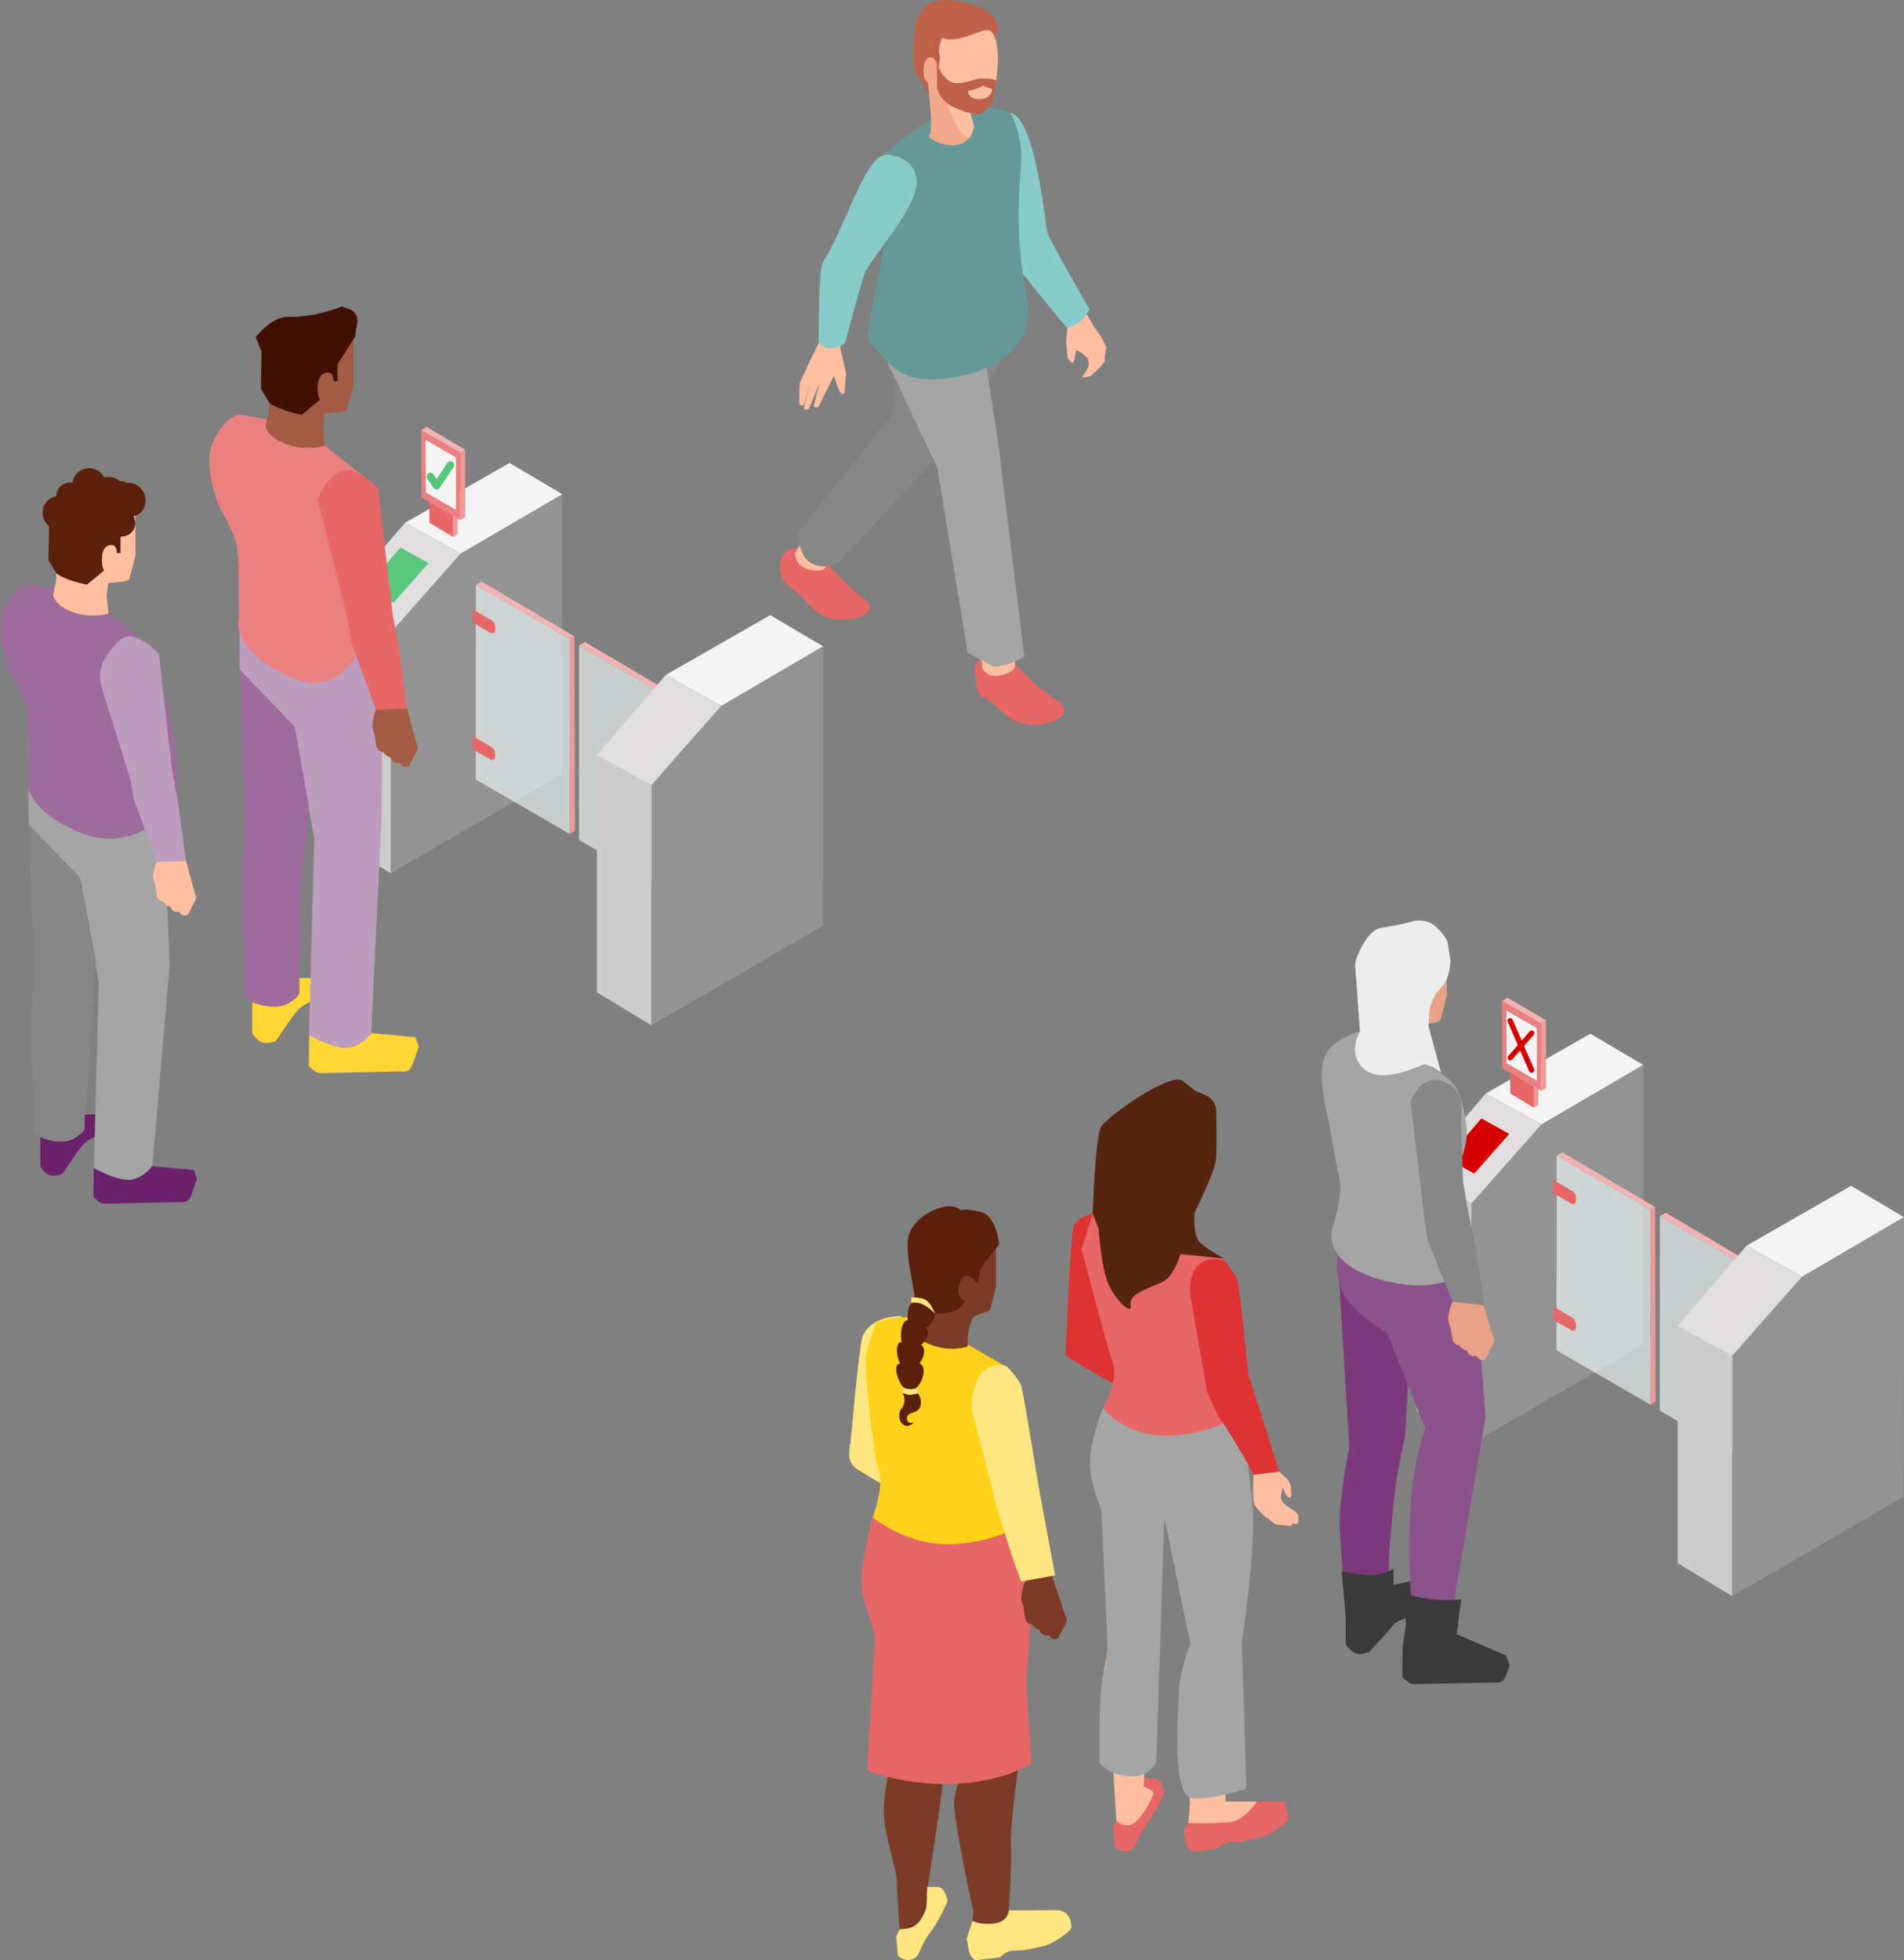 <?xml version="1.0" encoding="UTF-8"?>
<svg id="b" data-name="Ebene 2" xmlns="http://www.w3.org/2000/svg" viewBox="0 0 188.91 194.43">
  <rect x="0" y="0" width="188.91" height="194.43" fill="#808080" stroke="none"/>
  <g id="c" data-name="Ebene 21">
    <g>
      <g>
        <polygon points="140.58 116.42 140.58 139.96 146 143.23 146 119.39 140.58 116.42" style="fill: #ccc;"/>
        <polygon points="147.42 108.47 140.58 116.42 146 119.39 152.95 111.54 147.42 108.47" style="fill: #e0dedf;"/>
        <polygon points="163.04 105.64 152.95 111.54 147.42 108.47 157.79 102.54 163.04 105.64" style="fill: #f4f4f4;"/>
        <polygon points="146 143.23 163.01 133.37 163.04 105.64 152.95 111.54 146 119.39 146 143.23" style="fill: #939393;"/>
        <polygon points="146.98 110.94 143.55 114.92 146.27 116.41 149.74 112.48 146.98 110.94" style="fill: #d70000;"/>
      </g>
      <g>
        <polygon points="154.45 114.64 163.76 120.01 163.78 139.36 154.43 133.94 154.45 114.64" style="fill: #f3fafa; opacity: .63;"/>
        <polygon points="154.45 114.64 155.03 114.31 164.22 119.74 163.76 120.01 154.45 114.64" style="fill: #f3b3b3;"/>
        <polygon points="163.78 139.36 164.27 139.04 164.22 119.74 163.76 120.01 163.78 139.36" style="fill: #ef9999;"/>
      </g>
      <g>
        <polygon points="164.69 120.63 174 126 174.03 145.35 164.68 139.93 164.69 120.63" style="fill: #f3fafa; opacity: .63;"/>
        <polygon points="164.69 120.63 165.27 120.3 174.47 125.73 174 126 164.69 120.63" style="fill: #f3b3b3;"/>
      </g>
      <g>
        <polygon points="166.45 131.52 166.45 155.06 171.87 158.33 171.87 134.48 166.45 131.52" style="fill: #ccc;"/>
        <polygon points="173.29 123.57 166.45 131.52 171.87 134.48 178.82 126.64 173.29 123.57" style="fill: #e0dedf;"/>
        <polygon points="188.91 120.74 178.82 126.64 173.29 123.57 183.66 117.63 188.91 120.74" style="fill: #f4f4f4;"/>
        <polygon points="171.87 158.33 188.88 148.47 188.91 120.74 178.82 126.64 171.87 134.48 171.87 158.33" style="fill: #939393;"/>
      </g>
      <g>
        <g>
          <polygon points="149.03 99.28 152.92 101.52 152.92 108.21 149.06 105.98 149.03 99.28" style="fill: #eb8080;"/>
          <polygon points="152.92 101.52 153.4 101.22 149.58 98.97 149.03 99.28 152.92 101.52" style="fill: #f3b3b3;"/>
          <polygon points="153.4 101.22 153.4 107.92 152.92 108.21 152.92 101.52 153.4 101.22" style="fill: #ef9999;"/>
          <polygon points="149.46 100.25 152.48 101.99 152.48 107.2 149.48 105.46 149.46 100.25" style="fill: #f4f4f4;"/>
          <path d="M151.22,103.75l.95-1.1c.1-.11.08-.28-.03-.37-.11-.1-.28-.08-.37.03l-.79.91-.9-2.07c-.06-.13-.21-.2-.35-.14-.13.06-.2.21-.14.35l1,2.31-.95,1.09c-.1.11-.08.28.03.37.05.04.11.06.17.06.07,0,.15-.03.2-.09l.78-.9.9,2.06c.04.1.14.16.24.16.04,0,.07,0,.11-.02.13-.06.2-.21.14-.35l-1-2.29Z" style="fill: #d70000;"/>
        </g>
        <polygon points="149.84 106.42 149.84 108.46 152.18 109.88 152.18 107.78 149.84 106.42" style="fill: #e76666;"/>
        <polygon points="152.62 109.62 152.18 109.88 152.18 107.78 152.63 108.03 152.62 109.62" style="fill: #ef9999;"/>
      </g>
      <path d="M154.14,117.07l1.83,1.06c.25.14.4.41.4.69v.3c0,.25-.26.4-.47.28l-1.76-1.03v-1.3Z" style="fill: #e76666;"/>
      <path d="M154.12,129.62l1.83,1.06c.25.14.4.41.4.69v.3c0,.25-.26.4-.47.28l-1.76-1.03v-1.3Z" style="fill: #e76666;"/>
    </g>
    <g>
      <g>
        <polygon points="33.35 59.8 33.35 83.35 38.77 86.62 38.77 62.77 33.35 59.8" style="fill: #ccc;"/>
        <polygon points="40.19 51.86 33.35 59.8 38.77 62.77 45.71 54.92 40.19 51.86" style="fill: #e0dedf;"/>
        <polygon points="55.8 49.03 45.71 54.92 40.19 51.86 50.55 45.92 55.8 49.03" style="fill: #f4f4f4;"/>
        <polygon points="38.77 86.62 55.77 76.76 55.8 49.03 45.71 54.92 38.77 62.77 38.77 86.62" style="fill: #939393;"/>
        <polygon points="39.74 54.32 36.31 58.31 39.03 59.8 42.51 55.86 39.74 54.32" style="fill: #59c67b;"/>
      </g>
      <g>
        <polygon points="47.21 58.03 56.52 63.39 56.55 82.74 47.2 77.32 47.21 58.03" style="fill: #f3fafa; opacity: .63;"/>
        <polygon points="47.21 58.03 47.79 57.69 56.99 63.12 56.52 63.39 47.21 58.03" style="fill: #f3b3b3;"/>
        <polygon points="56.55 82.74 57.04 82.42 56.99 63.12 56.52 63.39 56.55 82.74" style="fill: #ef9999;"/>
      </g>
      <g>
        <polygon points="57.45 64.02 66.76 69.39 66.79 88.73 57.44 83.31 57.45 64.02" style="fill: #f3fafa; opacity: .63;"/>
        <polygon points="57.45 64.02 58.04 63.68 67.23 69.11 66.76 69.39 57.45 64.02" style="fill: #f3b3b3;"/>
      </g>
      <g>
        <polygon points="59.22 74.9 59.22 98.44 64.64 101.71 64.64 77.87 59.22 74.9" style="fill: #ccc;"/>
        <polygon points="66.06 66.95 59.22 74.9 64.64 77.87 71.58 70.02 66.06 66.95" style="fill: #e0dedf;"/>
        <polygon points="81.67 64.12 71.58 70.02 66.06 66.95 76.42 61.02 81.67 64.12" style="fill: #f4f4f4;"/>
        <polygon points="64.64 101.71 81.64 91.85 81.67 64.12 71.58 70.02 64.64 77.87 64.64 101.71" style="fill: #939393;"/>
      </g>
      <g>
        <g>
          <polygon points="41.8 42.66 45.68 44.9 45.68 51.6 41.82 49.36 41.8 42.66" style="fill: #eb8080;"/>
          <polygon points="45.68 44.9 46.16 44.61 42.34 42.35 41.8 42.66 45.68 44.9" style="fill: #f3b3b3;"/>
          <polygon points="46.16 44.61 46.16 51.31 45.68 51.6 45.68 44.9 46.16 44.61" style="fill: #ef9999;"/>
          <polygon points="42.22 43.63 45.24 45.38 45.24 50.58 42.24 48.84 42.22 43.63" style="fill: #f4f4f4;"/>
        </g>
        <polygon points="42.6 49.81 42.6 51.85 44.95 53.26 44.95 51.16 42.6 49.81" style="fill: #e76666;"/>
        <polygon points="45.38 53.01 44.95 53.26 44.95 51.16 45.4 51.42 45.38 53.01" style="fill: #ef9999;"/>
        <path d="M43.31,48.56c-.13,0-.24-.06-.31-.17l-.61-.92c-.11-.17-.07-.41.11-.52.17-.11.41-.07.52.11l.3.45,1.07-1.59c.12-.17.35-.22.52-.1.17.12.22.35.1.52l-1.38,2.05c-.07.1-.19.17-.31.17Z" style="fill: #59c67b;"/>
      </g>
      <path d="M46.9,60.45l1.83,1.06c.25.14.4.41.4.69v.3c0,.25-.26.4-.47.28l-1.76-1.03v-1.3Z" style="fill: #e76666;"/>
      <path d="M46.89,73.01l1.83,1.06c.25.14.4.41.4.69v.3c0,.25-.26.4-.47.28l-1.76-1.03v-1.3Z" style="fill: #e76666;"/>
    </g>
    <g>
      <path d="M37.17,59.82l.74,1.82-.04,19.23-1.04,21.61s-1.04,1.63-2.53,1.6-3.64-1.39-3.64-1.39l.52-19.51-1.97-11.07-5.42-5.64-.11-9.43s.95,2.88,5.53,4.42c8.06,2.71,7.95-1.63,7.95-1.63Z" style="fill: #bd9cbd;"/>
      <path d="M35.06,31.22v6.91s-.59,2.33-.59,2.33c-.05.19-.21.32-.4.35l-1.87.21-.17,1.33.2,1.88s-1.97.91-4.16.02-2.12-1.9-2.12-1.9c-.03,0,.43-.3.6-.9.14-.47.2-1.12.13-1.7-.14-1.15-.73-4.87-.73-4.87l4.23-3.12,4.86-.52Z" style="fill: #a35c43;"/>
      <path d="M32.23,44.22l4.49,3.56s-3.42-1.23-3.86.97c-.45,2.19,4.31,7.69,4.31,7.69v4.2s-1.92,9.3-8.2,6.59c-6.28-2.71-5.28-5.99-5.28-5.99,0,0,.1-5.71-.22-7.18-.32-1.47-1.67-3.71-1.67-3.71,0,0-1.86-4.27-.56-6.76,1.3-2.49,2.56-2.45,2.56-2.45l2.7.46-.15.68s.15.94,1.61,1.6c2.21,1,4.27.33,4.27.33Z" style="fill: #eb8080;"/>
      <path d="M23.8,66.46l.52,15.3s-.41,6.42-.26,9.21c.15,2.78.26,8.02.26,8.02,0,0,1.45,1.11,3.16.97,1.71-.15,2.23-1.45,2.23-1.45,0,0,.07-9.58.19-11.1s.56-5.09.56-5.09l.17-2.39-1.39-7.83-5.42-5.64Z" style="fill: #9d6b9c;"/>
      <path d="M36.84,102.48l4.38.41.33.93-.6,1.73-.17.34c-.12.24-.36.39-.62.39l-8.32.17c-.25,0-.49-.08-.68-.24l-.52-.45.04-3.06s2.25,1.29,3.7,1.25c1.45-.04,2.47-1.45,2.47-1.45Z" style="fill: #ffd633;"/>
      <path d="M29.72,97.02h1.1l-.06,2.38s-.87.33-1.42,1.04c-.56.71-1.97,2.82-1.97,2.82,0,0-1.04.45-1.63,0s-.71-.78-.71-.78v-3.06s2.13.88,3.45.18c1.12-.59,1.23-1.09,1.23-1.09v-1.48Z" style="fill: #ffd633;"/>
      <path d="M25.39,33.43s1.55-2.02,3.11-1.99c2.84.06,5.39-1.03,5.39-1.03l.77.26c.55.18.89.74.79,1.31l-.24,1.45-1.72,2.73v1.65h-.41s.04-.71-.37-.82c-.41-.12-1.04.11-1.15,1-.15,1.19.19,1.67.19,1.67l-1.82,1.49s-2.38-.47-3.22-1.22l-.82-1.36.06-3.69-.57-1.43Z" style="fill: #421003;"/>
      <path d="M37.73,69.85l-.42.56c-.2.37-.47,1.45-.33,1.89l.2.64.13.93c-.04.11.15.71.7.72.01.12.55.62.72.5.25.84.93.55.93.55,0,0,.04.15.19.27.41.32.72.09.74.05l.8-1.55c.1-.21.07-.48-.08-.69l-.92-3.41-2.67-.46Z" style="fill: #a35c43;"/>
      <path d="M37.53,48.49l1.4,12.31-1.48,1.04-2.69.64-3.26-13s1.07-2.51,2.64-2.82c1.56-.31,3.4,1.82,3.4,1.82Z" style="fill: #e76666;"/>
      <polygon points="38.93 60.79 39.61 64.51 40.4 70.31 37.31 70.41 34.86 63.72 34.37 60.66 38.63 58.05 38.93 60.79" style="fill: #e76666;"/>
    </g>
    <g>
      <path d="M132.82,126.31l1.06,17.29s-1.1,5.27-.95,8.06c.15,2.78.59,8.38.59,8.38,0,0,.74.69,2.45.54,1.71-.15,2.23-1.45,2.23-1.45,0,0-.43-2.05-.42-3.27.03-2.9.53-6.76.61-7.84.11-1.52,1.02-5.58,1.02-5.58l.35-6.44-1.81-4.95-5.13-4.73Z" style="fill: #7c397b;"/>
      <path d="M138.11,157.26l2.19-.49-.09,3.59s-1.45.18-2.01.88-2.34,2.63-2.34,2.63c0,0-1.04.45-1.63,0s-.71-.78-.71-.78v-3.06s2.13.88,3.45.18c1.12-.59,1.23-1.09,1.23-1.09l-.09-1.86Z" style="fill: #3a3a3a;"/>
      <path d="M145.66,120.43l.47,2.91,1.26,17.26-3.69,21.47s.88,2.7-.9,2.63c-1.48-.06-3.64-1.39-3.64-1.39l1.11-1.97s-1.59-11.89,1.13-19.65l-3.75-9.42s-3.77-2.22-4.56-4.37c-.25-.68-.51-1.63-.43-2.34l.48-6.4s0,1.36,4.59,2.91c8.06,2.71,7.95-1.63,7.95-1.63Z" style="fill: #8c528c;"/>
      <path d="M143.55,94.4v4.3s0,.07-.01.1l-.55,2.18c-.06.24-.27.42-.52.45l-1.89.32-.17,1.33.2,1.88s-1.85.79-4.04-.1c-2.19-.89-2.12-1.9-2.12-1.9-.03,0,.8-.04.98-.64.14-.47.17-1.15-.25-1.97-.53-1.03-.73-4.87-.73-4.87l4.23-3.12,2.33-.25c1.36-.14,2.54.92,2.54,2.28Z" style="fill: #eaa286;"/>
      <path d="M140.73,104.84l3,2.21c.68.5.97,1.24,1.22,2.1s.51,1.7.58,2.94c.08,1.5-.58,2.89-.58,2.89-.93,2.57,1.67,10.23,1.67,10.23,0,0-2.66,3.48-9.15,1.86s-5.29-5.22-5.29-5.22c0,0,1.08-3.21.76-4.69-.32-1.47-1.14-6.05-1.14-6.05,0,0-.96-3.67-.56-5.66.18-.91.66-1.44.97-1.73.43-.4,2.3-1.46,2.8-1.38l.37.07s-.14.32-.2.5c-.19.54-.2.93,1.26,1.59,2.21,1,4.27.33,4.27.33Z" style="fill: #a5a5a5;"/>
      <path d="M144.43,162.07l5.01,2.16.33.93-.33,1-.17.34c-.12.24-.36.39-.62.39l-8.32.17c-.25,0-.49-.08-.68-.24l-.52-.45.04-3.06s2.25,1.29,3.7,1.25c1.45-.04,1.56-2.48,1.56-2.48Z" style="fill: #3a3a3a;"/>
      <path d="M136.99,92.06c1.41-.27,2.41-.42,3-.63.43-.15,1.12-.16,1.54-.02l.3.1c.52.18,1.47,1.17,1.76,1.85l.05.2.28,1.74s-.08,1.6-.67,2.36c-.4.51-.89.76-1.35,2.19-.15.46-.17,1.94-.17,1.94l1.25,4.62s-1.3-1-1.8-.79c-2.18.89-4.44,1.62-5.87.41-.88-.74-1.08-2.03-.64-3.1l.26-.62-.46-6.39c-.02-.31.02-.61.13-.9.34-.88,1.21-2.75,2.38-2.97Z" style="fill: #ededed;"/>
      <path d="M144.45,128.72l-.41.57c-.19.38-.45,1.45-.3,1.9l.21.63.15.92c-.04.11.16.71.71.71.02.12.56.61.73.49.26.84.94.54.94.54,0,0,.04.15.2.27.41.31.72.08.74.04l.77-1.57c.1-.21.07-.48-.09-.69l-.98-3.4-2.68-.42Z" style="fill: #eaa286;"/>
      <path d="M144.96,111.36l.35,10.26-1.64.77-2.35-1.53-1.37-11.67s.78-2.02,2.37-2.06c.5-.01.93.1,1.43.4,1.29.77,1.35,2.33,1.2,3.83Z" style="fill: #878787;"/>
      <polygon points="145.65 119.99 146.39 123.7 147.28 129.48 144.13 129.13 141.63 122.99 141.32 120.86 145.18 117.38 145.65 119.99" style="fill: #878787;"/>
      <path d="M144.46,162.72l.51-4.09s-1.46.21-3.06,0-2.43-.58-2.43-.58v3.22s-.31,2.04-.31,2.04c0,0,3.95,2.47,5.14,1.74s.15-2.32.15-2.32Z" style="fill: #3a3a3a;"/>
      <path d="M138.2,159.13l.08-3.53s-1.19.8-2.89.61c-1.7-.19-2.27-.34-2.27-.34l.4,4.59s2.76.73,3.55.3c.79-.42,1.13-1.64,1.13-1.64Z" style="fill: #3a3a3a;"/>
    </g>
    <g>
      <path d="M128,148.55c.23-.06.07-.55.08-.87.01-.38-.15-.76-.43-1.02l-.75-.69-2.52.32s-.17,2.67.13,3.06c.37.48.89,1.07,1.25,1.23.61.25-.74-1.35-.74-1.35l.69,1.26c.12.12.73.71.9.73l1.37.15c.19.02.3-.23.14-.35-.44-.34-1.09-.63-.92-.41.26.32.87.49,1.35.59.15-.01.28-.15.27-.31v-.39c-.02-.25-.16-.48-.37-.61-.53-.32-1.11-.7-1.32-1.11-.12-.24.14-1.25.14-1.25,0,0,.37,1.13.71,1.03Z" style="fill: #ffbfa0;"/>
      <path d="M110.76,180.62l-.33.71.17,1.9s.69.67,1.48.33.59-1.11,1.64-2.51c1.05-1.39,1.81-3.25,1.81-3.25,0,0-.24-1.33-.91-1.38s-1.11,0-1.11,0l-.03.81-2.71,3.38Z" style="fill: #e76666;"/>
      <path d="M122.98,140.25s.57,2.28.71,6.94-1.14,15.74-1.14,15.74v1.57s-1.24,6.85-1.14,8.84c.1,2,.19,5.37.19,5.37h3.09c.47.86-1.29,2-3.29,2.14-1.99.14-3.51,0-3.51,0l.19-2.04s-1.14-9.03-1.09-11.03c.05-2,1.14-4.71,1.14-4.71l-2.98-14.5-1.15-6.16s6.04.41,8.99-2.16Z" style="fill: #ffbfa0;"/>
      <path d="M109.72,140.25s-1.09,3.57-1.09,5.47c0,1.9,1.09,3.9,1.09,3.9l.57,12.46s-1.09,4.42-1.09,6.75c0,2.33,1.28,5.99,1.28,6.8,0,.81.29,4.99.29,4.99,0,0,.76.74,1.62.3s2.09-2.73,2.04-3.06-.95-.62-.95-.62c0,0,.33-8.56.52-10.22.19-1.66.67-4.09.67-4.09l.86-12.55-1.52-7.97s-.52.27-4.28-2.16Z" style="fill: #ffbfa0;"/>
      <path d="M117.39,138.67l-7.57-6.82-4,.63-.11,1.96s3.5,2.24,5.74,3.32c2.24,1.08,4.85,3,4.85,3l1.09-2.09Z" style="fill: #df3333;"/>
      <path d="M108.42,120.39s-1.42.31-1.84,1.12c-.43.81-.81,12.27-.81,12.27l2.38.57,1.32-2.37s-1.24-6.43-1.54-7.6c-.27-1.04.49-3.99.49-3.99Z" style="fill: #df3333;"/>
      <path d="M122.98,140.25s1.11,5.75,1.33,9.9-1.09,12.66-1.09,12.66l.44,14.61s-3.21,1.12-5.31.98-1.5-8.12-1.36-10.62,1.14-4.71,1.14-4.71l-2.61-12.7-.37,11.57-.44,12.85s-.59,1.51-2.63,1.42c-2.04-.09-2.98-1.31-2.98-1.31,0,0-.13-7.42.38-8.83s.36-4.12.36-4.12l-.58-12.21s-1.25-2.83-1.1-5.1c.14-2.1,1.28-5,1.28-5,0,0,4.39,2.38,6.76,2.27,2.36-.11,6.8-1.65,6.8-1.65Z" style="fill: #a5a5a5;"/>
      <path d="M108.42,120.39l-1.11,3.5s2.4,9.27,3.07,11.22-.95,4.52-.95,4.52c0,0,2.14,3.04,6.85,2.76,4.71-.29,6.7-2.14,6.7-2.14l-.9-2.57.38-2.66-.99-10.16-4.35-.47-8.7-4Z" style="fill: #e76666;"/>
      <path d="M118.53,108.17l1.13.5c.6.27,1,.86,1.01,1.52.03,1.44.06,3.9-.02,4.79-.12,1.29-2.12,5.29-2.12,5.29,0,0-.24,2.35.59,3.06.82.71,2.35,1.53,2.35,1.53l-4.35-.47s-.59,2.12-1.65,2.7-3.53,1.18-3.29,2.35-1.53-.47-2.23-2.12c-.71-1.65-.94-5.41-.94-5.41l-.59-1.53s.24-7.52.82-8.58,6.93-5.52,8.11-4.58l1.18.94Z" style="fill: #56230f;"/>
      <path d="M121.42,125.02s1.19,1.28,1.38,2.05,1.06,9.23,1.06,9.23l-.62,4.28-3.47-2.48-1.69-9.73s-.42-4.22,3.33-3.35Z" style="fill: #df3333;"/>
      <path d="M126.91,145.97l-3.05-9.67-4.09,1.79,1.15,2.48s.55.66,2.06,3.22c1.26,2.14,1.41,2.5,1.41,2.5l2.52-.32Z" style="fill: #df3333;"/>
      <path d="M117.9,180.86l-.48.67.24,1.33s.29.85.76.81,2.33-.28,2.33-.28c0,0,.57-.71,1.47-.67s2.04-.29,2.85-.45,2.85-1.5,2.76-1.93-.29-1.62-.29-1.62h-2.85s-1.22,1.89-2.68,2.04c-1.46.15-4.12.1-4.12.1Z" style="fill: #e76666;"/>
    </g>
    <g>
      <path d="M15.42,75.53l.7,1.71.71,18.5-1.72,19.94s-.98,1.54-2.38,1.5-3.42-1.31-3.42-1.31l.49-18.36-1.85-10.41-5.1-5.31-.1-8.87s.89,2.71,5.21,4.16c7.58,2.55,7.48-1.54,7.48-1.54Z" style="fill: #a5a5a5;"/>
      <path d="M13.43,48.63v6.5s-.56,2.19-.56,2.19c-.04.18-.19.3-.37.33l-1.76.2-.16,1.25.19,1.77s-1.85.86-3.91.02c-2.06-.84-1.99-1.79-1.99-1.79-.03,0,.41-.29.57-.85.13-.45.18-1.06.12-1.6-.13-1.08-.69-4.58-.69-4.58l3.98-2.94,4.58-.49Z" style="fill: #ffbfa0;"/>
      <path d="M10.78,60.86l4.23,3.35s-3.21-1.15-3.63.91c-.42,2.06,2.8-8.03,5.87,8.01.68,3.55.15,6.55.15,6.55,0,0-3.77,5.38-9.67,2.83-5.91-2.55-4.97-5.63-4.97-5.63,0,0,.09-5.37-.21-6.76s-1.57-3.49-1.57-3.49c0,0-1.75-4.02-.52-6.36,1.22-2.34,2.41-2.31,2.41-2.31l2.54.44-.14.64s.15.89,1.52,1.51c2.08.94,4.02.31,4.02.31Z" style="fill: #9d6b9c;"/>
      <path d="M2.85,81.79l.49,14.4s-.38,6.04-.24,8.67c.14,2.62.24,7.55.24,7.55,0,0,1.36,1.05,2.97.91,1.61-.14,2.1-1.36,2.1-1.36,0,0,.61-8.54.71-9.98.1-1.43.24-4.45.24-4.45l.16-2.25-1.56-8.17-5.1-5.31Z" style="fill: #878787;"/>
      <path d="M15.11,115.68l4.12.38.31.87-.56,1.62-.16.32c-.11.22-.34.36-.59.37l-7.83.16c-.23,0-.46-.08-.64-.23l-.49-.43.03-2.88s2.12,1.21,3.48,1.18c1.36-.03,2.32-1.37,2.32-1.37Z" style="fill: #6b216b;"/>
      <path d="M8.41,110.55h1.04l-.06,2.24s-.82.31-1.34.98-1.85,2.66-1.85,2.66c0,0-.98.42-1.54,0s-.66-.73-.66-.73v-2.88s2,.83,3.24.17c1.06-.56,1.16-1.03,1.16-1.03v-1.4Z" style="fill: #6b216b;"/>
      <path d="M15.95,84.97l-.4.53c-.19.35-.44,1.36-.31,1.78l.19.6.12.87c-.04.1.14.67.66.68.01.12.51.58.68.47.23.79.88.52.88.52,0,0,.04.14.18.25.38.3.67.08.7.05l.75-1.46c.1-.2.07-.45-.07-.65l-.87-3.21-2.51-.43Z" style="fill: #ffbfa0;"/>
      <path d="M15.76,64.87l1.31,11.58-1.39.98-2.53.6-3.08-9.9c-.27-.88-.18-1.84.27-2.64.55-.98,1.38-2.17,2.22-2.33,1.47-.29,3.2,1.72,3.2,1.72Z" style="fill: #bd9cbd;"/>
      <polygon points="17.08 76.45 17.72 79.96 18.46 85.41 15.55 85.5 13.25 79.21 12.78 76.33 16.79 73.88 17.08 76.45" style="fill: #bd9cbd;"/>
      <path d="M4.23,50.84c0-.81.58-1.48,1.35-1.61,0,0,0-.02,0-.03,0-.74.6-1.33,1.33-1.33.09,0,.18,0,.27.03.11-.82.81-1.46,1.66-1.46.65,0,1.22.37,1.49.92.14-.03.28-.05.43-.05.44,0,.84.16,1.15.43.02,0,.04,0,.06,0,.23,0,.44.05.63.15.04,0,.08,0,.12,0,.95,0,1.71.77,1.71,1.71s-.49,1.4-1.17,1.62v.02c.1.19.16.41.16.65,0,.74-.6,1.33-1.33,1.33-.03,0-.05,0-.08,0l-.05.09v1.55h-.38s.03-.66-.35-.77c-.38-.11-.98.1-1.08.94-.14,1.12.17,1.57.17,1.57l-1.71,1.4s-2.24-.45-3.03-1.15l-.77-1.28.06-3.39c-.39-.3-.64-.77-.64-1.3Z" style="fill: #5b200c;"/>
    </g>
    <g>
      <g>
        <path d="M109.18,33.28l.55,1.07c.03.07.04.15.03.22l-.15.7v.6s-.51.61-.51.61l-.91.83-.71.13c-.06.01-.11-.06-.07-.11l.29-.41.36-.71-.12-.64-.67-.6-.48-.25-.26,1.18c-.02.09-.14.13-.2.06l-.22-.21c-.12-.12-.19-.27-.21-.44l-.12-1.4.18-1.93,1.51-1.45,1.05,1.85.65.9Z" style="fill: #ffbfa0;"/>
        <path d="M79.43,54.41c2.11.81,2.34,1.21,4.32,3.27,1.09,1.13,2.54,2.06,2.56,2.4.09,1.4-3.09,1.77-4.64.98-1.56-.78-1.89-1.98-3.33-2.86-.59-.36-.86-.95-.94-1.72-.19-1.93,1.5-2.28,2.04-2.07Z" style="fill: #e76666;"/>
        <path d="M82.78,55.07l-1,1.34s-.43.43-1.73,0-1.15-1.58-1.15-1.58l1.73-3.02,3.16,1.15-1.01,2.11Z" style="fill: #ffbfa0;"/>
        <polygon points="102.45 17.82 104.28 24.21 107.48 30.53 105.91 32.48 101.07 26.31 98.73 20.43 102.45 17.82" style="fill: #c68c6c;"/>
        <path d="M98.23,65.25c2.07-.52,3.35,1.77,4.69,2.79,1.34,1.02,2.61,1.84,2.67,2.22.22,1.38-2.91,2.04-4.53,1.4-1.62-.64-2.06-1.8-3.58-2.54-.62-.3-.57-1.31-.71-2.07-.36-1.91.91-1.66,1.46-1.8Z" style="fill: #e76666;"/>
        <path d="M100.71,66.14s-.15.59-1.49.87-1.79-.78-1.79-.78l-.04-3.48,3.31-.61v3.99Z" style="fill: #ffbfa0;"/>
        <path d="M102.02,30.79s-3.91,7.9-7.98,13.11c-2.77,3.55-10.84,11.87-10.84,11.87,0,0-1.58.92-2.91-.02-.96-.68-1.19-2.8-1.19-2.8l9.58-12.02v-8.46l13.34-1.68Z" style="fill: #878787;"/>
        <path d="M100.23,11.2c2.21.3,3.28,8.95,3.65,11.79.07.53,4.21,7.68,4.21,7.68,0,0-.77,1.67-2.2,1.81-.17.02-5.28-6.41-5.62-6.87-2.03-2.75-6.27-12.78-3.36-14.7.65-.43,1.78.08,3.31.29Z" style="fill: #87ccc9;"/>
        <path d="M97.35,32.9l1.71,11.25,2.58,21.02s-2.71,1.41-3.37.84c-.34-.29-2.27-1.27-2.27-1.27l-3-18.33-6-12.7,10.35-.8Z" style="fill: #a5a5a5;"/>
        <path d="M100.23,11.2s1.38,2.1,1.06,5.54c-.76,8.21.7,12.55.72,14.05.08,5.67-7.35,7.16-10.58,6.8-2.74-.31-3.82-2.29-4.89-3.3-.32-.3-.47-.74-.41-1.18.68-5.19,2.73-12.58,2.08-14.07-1.01-2.3-.85-3.46-.85-3.46,0,0,3.91-3.25,5.42-3.98,4.14-1.99,7.45-.4,7.45-.4Z" style="fill: #659997;"/>
        <path d="M92.18,13.5c-.12.21,1.44,1.15,2.88.86,1.44-.29,1.58-1.87,1.58-1.87,0,0-.58-1.15-.36-3.45.09-1-4.38-1.73-4.38-1.73,0,0,.83,5.27.29,6.18Z" style="fill: #f2a88b;"/>
        <polygon points="88.67 21.26 85.68 27.13 83.35 34.51 81.23 34.03 82.05 26.37 85.11 20.33 88.67 21.26" style="fill: #ffbfa0;"/>
        <path d="M91.13,6.37c.07,1.73.42,1.42,1.63,2.1.3.17.97,1.75,1.29,1.87,1.08.39,1.88.93,2.8.93,1.21,0,2.16-2.35,2.16-5.61,0-3.26-2.27-5.19-4.6-5.03-3.09.22-3.41,2.49-3.28,5.74Z" style="fill: #ffbfa0;"/>
        <path d="M93.48,3.72s-.43,1.01-.29,1.58c.14.58-.01,1.05-.1,1.61,0,0-.05-1.03-.76-1.18-.72-.14-.98,1.9-.26,2.48l.12,1.13s-.55-1.12-1.06-1.72-.6-2.17-.41-3.82c.54-4.71,2.76-.09,2.76-.09Z" style="fill: #bf6149;"/>
        <path d="M93.04,6.65s-.18-1.18-.87-.93c-.65.24-.56,1.47-.47,1.95.05.27.41.57.41.57l.65.22s.6,1.06.94,1.61c.27.44,2.39,1.14,2.05.95-2.78-1.64-2.29-2.21-2.34-3.15-.02-.45-.12-.81-.12-.81l-.2-.25-.04-.16Z" style="fill: #f2a88b;"/>
        <path d="M96.32,11.21s-1.31-.25-2.43-1.22c-.22-.19,1.3,3.78,2.25,3.69.14-.01.48-.9.5-1.19,0,0-.32-.82-.32-1.28Z" style="fill: #ffbfa0;"/>
        <path d="M79.32,38.7l.03-.69.91-2,1.08-2.2,2.02.66.58,2.54-.16,1.93c-.01.13-.17.2-.27.1,0,0-.12-.11-.16-.15-.05-.04-.08-.1-.1-.15-.13-.36-.53-1.45-.53-1.45l-1.44,2.94c-.06.14-.22.22-.37.19-.11-.02-.17-.13-.15-.23l.54-2.19-.98,2.41c-.05.13-.18.21-.32.21h-.11c-.09,0-.15-.09-.13-.17l.64-2.62-.6,2.21c-.04.17-.24.23-.38.13l-.11-.08v-1.38Z" style="fill: #ffbfa0;"/>
        <path d="M87.63,15.39c-1.93.59-3.82,7.24-6.01,10.68-.42.67-.39,7.96-.39,7.96,1.28,1.23,2.62-.04,2.62-.04,0,0,1.77-6.64,2.03-7.09,1.1-1.94,4.75-6.02,5.04-8.48.3-2.59-2.46-3.28-3.3-3.02Z" style="fill: #87ccc9;"/>
        <path d="M98.98,2.87c0-.4-.36-1.25-.69-1.52-1.28-1.05-5.3-2.14-6.69-.54-.17.2-.2.46-.2.46-.69.36-.72,3.16-.72,3.16,0,0-.01-.33.02-.43.06.01.12.02.18.02.26,0,.48-.12.63-.3,0,0,0,0,.01,0,.26,0,.48-.18.54-.42.15.17.38.29.65.29.13,0,.26-.03.37-.08,1.37,1.15,4.06-.56,4.91-.54.46,0,.71.72.72.71.03-.01.28-.5.28-.81Z" style="fill: #bf6149;"/>
      </g>
      <path d="M97.39,7.79c-.76,0-1.41.5-2.59.45s-1.84-1.93-1.84-1.93l.02,2.46s.3,1.21,1.49,1.79c1.18.58,2.49.92,2.92.69.43-.23.95-.97,1.06-1.12.1-.15.39-2.13.39-2.13-.42-.2-.69-.21-1.44-.21ZM97.31,9.83c-1.33.09-1.26-.84-1.26-.84,0,0,.65-.09,1.07-.28.32-.15.39-.24.39-.24,0,0,.08.11.47.22s.45.12.45.12c0,0,.04.94-1.12,1.02Z" style="fill: #bf6149;"/>
    </g>
    <g>
      <path d="M101.47,151.02s.57,2.28.71,6.94-1.14,15.74-1.14,15.74v1.57s-.84,5.81-.74,7.81c.1,2-.21,6.41-.21,6.41h3.09c.47.86-1.29,2-3.29,2.14-1.99.14-3.51,0-3.51,0l.19-2.04s-1.95-8.85-1.9-10.85c.05-2,1.95-4.89,1.95-4.89l-2.98-14.5-1.15-6.16s6.04.41,8.99-2.16Z" style="fill: #7c3b27;"/>
      <path d="M88.21,151.02s-1.09,3.57-1.09,5.47c0,1.9,1.09,3.9,1.09,3.9l.57,12.46s-1.09,4.42-1.09,6.75c0,2.33,1.28,5.99,1.28,6.8s.29,4.99.29,4.99c0,0,.76.74,1.62.3s2.09-2.73,2.04-3.06-.89-1.28-.89-1.28c0,0,1.24-8.11,1.43-9.77.19-1.66-.3-3.88-.3-3.88l.86-12.55-1.52-7.97s-.52.27-4.28-2.16Z" style="fill: #7c3b27;"/>
      <path d="M101.47,151.02s-3.17,2.5-7.93,2.05c-3.79-.36-6.95-2.64-6.95-2.64,0,0-.87,3.3-1.09,5.5-.31,3.23,1.4,4.92,1.29,6.99-.14,2.52-.75,12.69-.75,12.69,0,0,3.59,1.52,8.55,1.35,4.96-.18,7.76-2.02,7.76-2.02l-.56-8.28s.7-5.84.34-9.87-.67-5.76-.67-5.76Z" style="fill: #e76666;"/>
      <path d="M95.88,149.44l-7.57-6.82-4,.63-.05.95c-.04.63.27,1.22.8,1.55,1.18.73,3.33,2.04,4.88,2.78,2.24,1.08,4.85,3,4.85,3l1.09-2.09Z" style="fill: #ffe680;"/>
      <path d="M89.48,130.56s-2.86-.16-3.86,1.9c-.4.82-1.36,12.09-1.36,12.09l2.38.57,1.32-2.37s-1.24-6.43-1.54-7.6c-.27-1.04,3.06-4.59,3.06-4.59Z" style="fill: #ffe680;"/>
      <path d="M86.91,131.17l-.8,2.52c-.21.65-.28,1.34-.23,2.02.2,2.42.72,8.37,1.25,9.91.67,1.95-.54,4.89-.54,4.89,0,0,3.47,2.95,8.17,2.66s6.7-2.14,6.7-2.14l-.9-2.57.38-2.66-.99-10.16-7.17-4.13c-1.47-.85-3.22-1.07-4.86-.62l-1.02.28Z" style="fill: #ffd11a;"/>
      <path d="M99.89,135.53s1.23,1.25,1.45,2,1.7,9.87,1.7,9.87l-.84,3.62-3.38-1.82-2.39-9.36s-.31-5.07,3.46-4.32Z" style="fill: #ffe680;"/>
      <path d="M102.12,156.39l-.42.56c-.2.37-.47,1.45-.33,1.89l.2.64.13.93c-.04.11.15.71.7.72.01.12.55.62.72.5.25.84.93.55.93.55,0,0,.04.15.19.27.41.32.72.09.74.05l.8-1.55c.1-.21.07-.48-.08-.69l-1.38-4.11-2.21.24Z" style="fill: #7c3b27;"/>
      <path d="M104.68,156.28l-1.64-8.88-3.54-.33-.68,2.13s.8,2.66,1.36,4.43c.57,1.81,1.14,3.25,1.14,3.25l3.35-.6Z" style="fill: #ffe680;"/>
      <path d="M96.49,190.54l-.58,1.76.24,1.33s.29.85.76.81,2.33-.28,2.33-.28c0,0,.57-.71,1.47-.67s2.04-.29,2.85-.45,2.85-1.5,2.76-1.93c-.03-.13-.07-.33-.1-.54-.11-.62-.66-1.08-1.29-1.08h-4.84s-.02,1.17-1.48,1.32-2.12-.27-2.12-.27Z" style="fill: #ffe680;"/>
      <path d="M98.82,122.17v5.44s-.55,2.19-.55,2.19c-.04.18-.19.3-.37.32,0,0-.97.23-1.29.54-.22.22-.48,1.08-.54,1.47-.05.36-.06,1.44-.06,1.44,0,0-1.69.62-3.75-.21-2.06-.84-1.99-1.79-1.99-1.79-.03,0,.4-.29.57-.85.13-.44.18-1.06.12-1.6-.13-1.08-.69-4.58-.69-4.58l3.98-2.93,4.57.56Z" style="fill: #7c3b27;"/>
      <path d="M96.97,127.31l.38-1.55,1.79-2.33s-.27-2.85-1.84-3.22c-1.57-.37-1.99-.16-1.99-.16,0,0-.26-.44-1.38-.38s-3.74,1.32-3.87,3.5c-.13,2.17.94,5.48.67,6.23s4.13,1.76,4.99-.35c0,0-.99-.34-.52-1.76.54-1.66,1.78.03,1.78.03Z" style="fill: #5b200c;"/>
      <ellipse cx="90.67" cy="130.63" rx=".62" ry="1.5" style="fill: #5b200c;"/>
      <ellipse cx="91.51" cy="130.98" rx="1.48" ry=".82" transform="translate(-63.28 91.37) rotate(-40.71)" style="fill: #5b200c;"/>
      <ellipse cx="91.34" cy="130.06" rx=".5" ry=".66" style="fill: #5b200c;"/>
      <path d="M92.76,130.29s-.93-.94-1.62-1.04-.73.04-.73.04v-.59s1.02-.07,1.52.31.84,1.28.84,1.28Z" style="fill: #ffe680;"/>
      <ellipse cx="90.01" cy="132.47" rx=".62" ry="1.5" style="fill: #5b200c;"/>
      <ellipse cx="90.85" cy="132.81" rx="1.48" ry=".82" transform="translate(-64.64 91.39) rotate(-40.71)" style="fill: #5b200c;"/>
      <ellipse cx="89.71" cy="134.59" rx=".62" ry="1.5" transform="translate(-32.63 28.79) rotate(-15.46)" style="fill: #5b200c;"/>
      <ellipse cx="90.62" cy="134.7" rx="1.48" ry=".82" transform="translate(-71.72 134.98) rotate(-56.17)" style="fill: #5b200c;"/>
      <ellipse cx="89.76" cy="136.66" rx=".62" ry="1.5" transform="translate(-48.47 49.34) rotate(-24.42)" style="fill: #5b200c;"/>
      <ellipse cx="90.67" cy="136.63" rx="1.48" ry=".82" transform="translate(-71.42 161.42) rotate(-65.13)" style="fill: #5b200c;"/>
      <path d="M91.05,138.21s.53.58.24,1.35-1.37.4-1.31,1.2c.04.59.71.33.71.33,0,0-.52.59-1.03.25s-.59-1.13-.19-1.65c.56-.72.09-1.52.09-1.52l1.48.04Z" style="fill: #5b200c;"/>
      <path d="M89.57,138.16s.34.2.7.2c.41,0,.78-.15.78-.15v-.56s-.37.17-.78.15-.7-.2-.7-.2v.56Z" style="fill: #ffe680;"/>
      <path d="M89.25,191.39l-.33.71.17,1.9s.69.67,1.48.33c.78-.33.59-1.11,1.64-2.51,1.05-1.39,1.81-3.25,1.81-3.25,0,0-.24-1.33-.91-1.38s-1.11,0-1.11,0l-.03.81s0,.39-.06,1.17c-.02.28-.27.76-.52,1.19-.33.56-.91.92-1.55.97l-.58.05Z" style="fill: #ffe680;"/>
    </g>
  </g>
</svg>